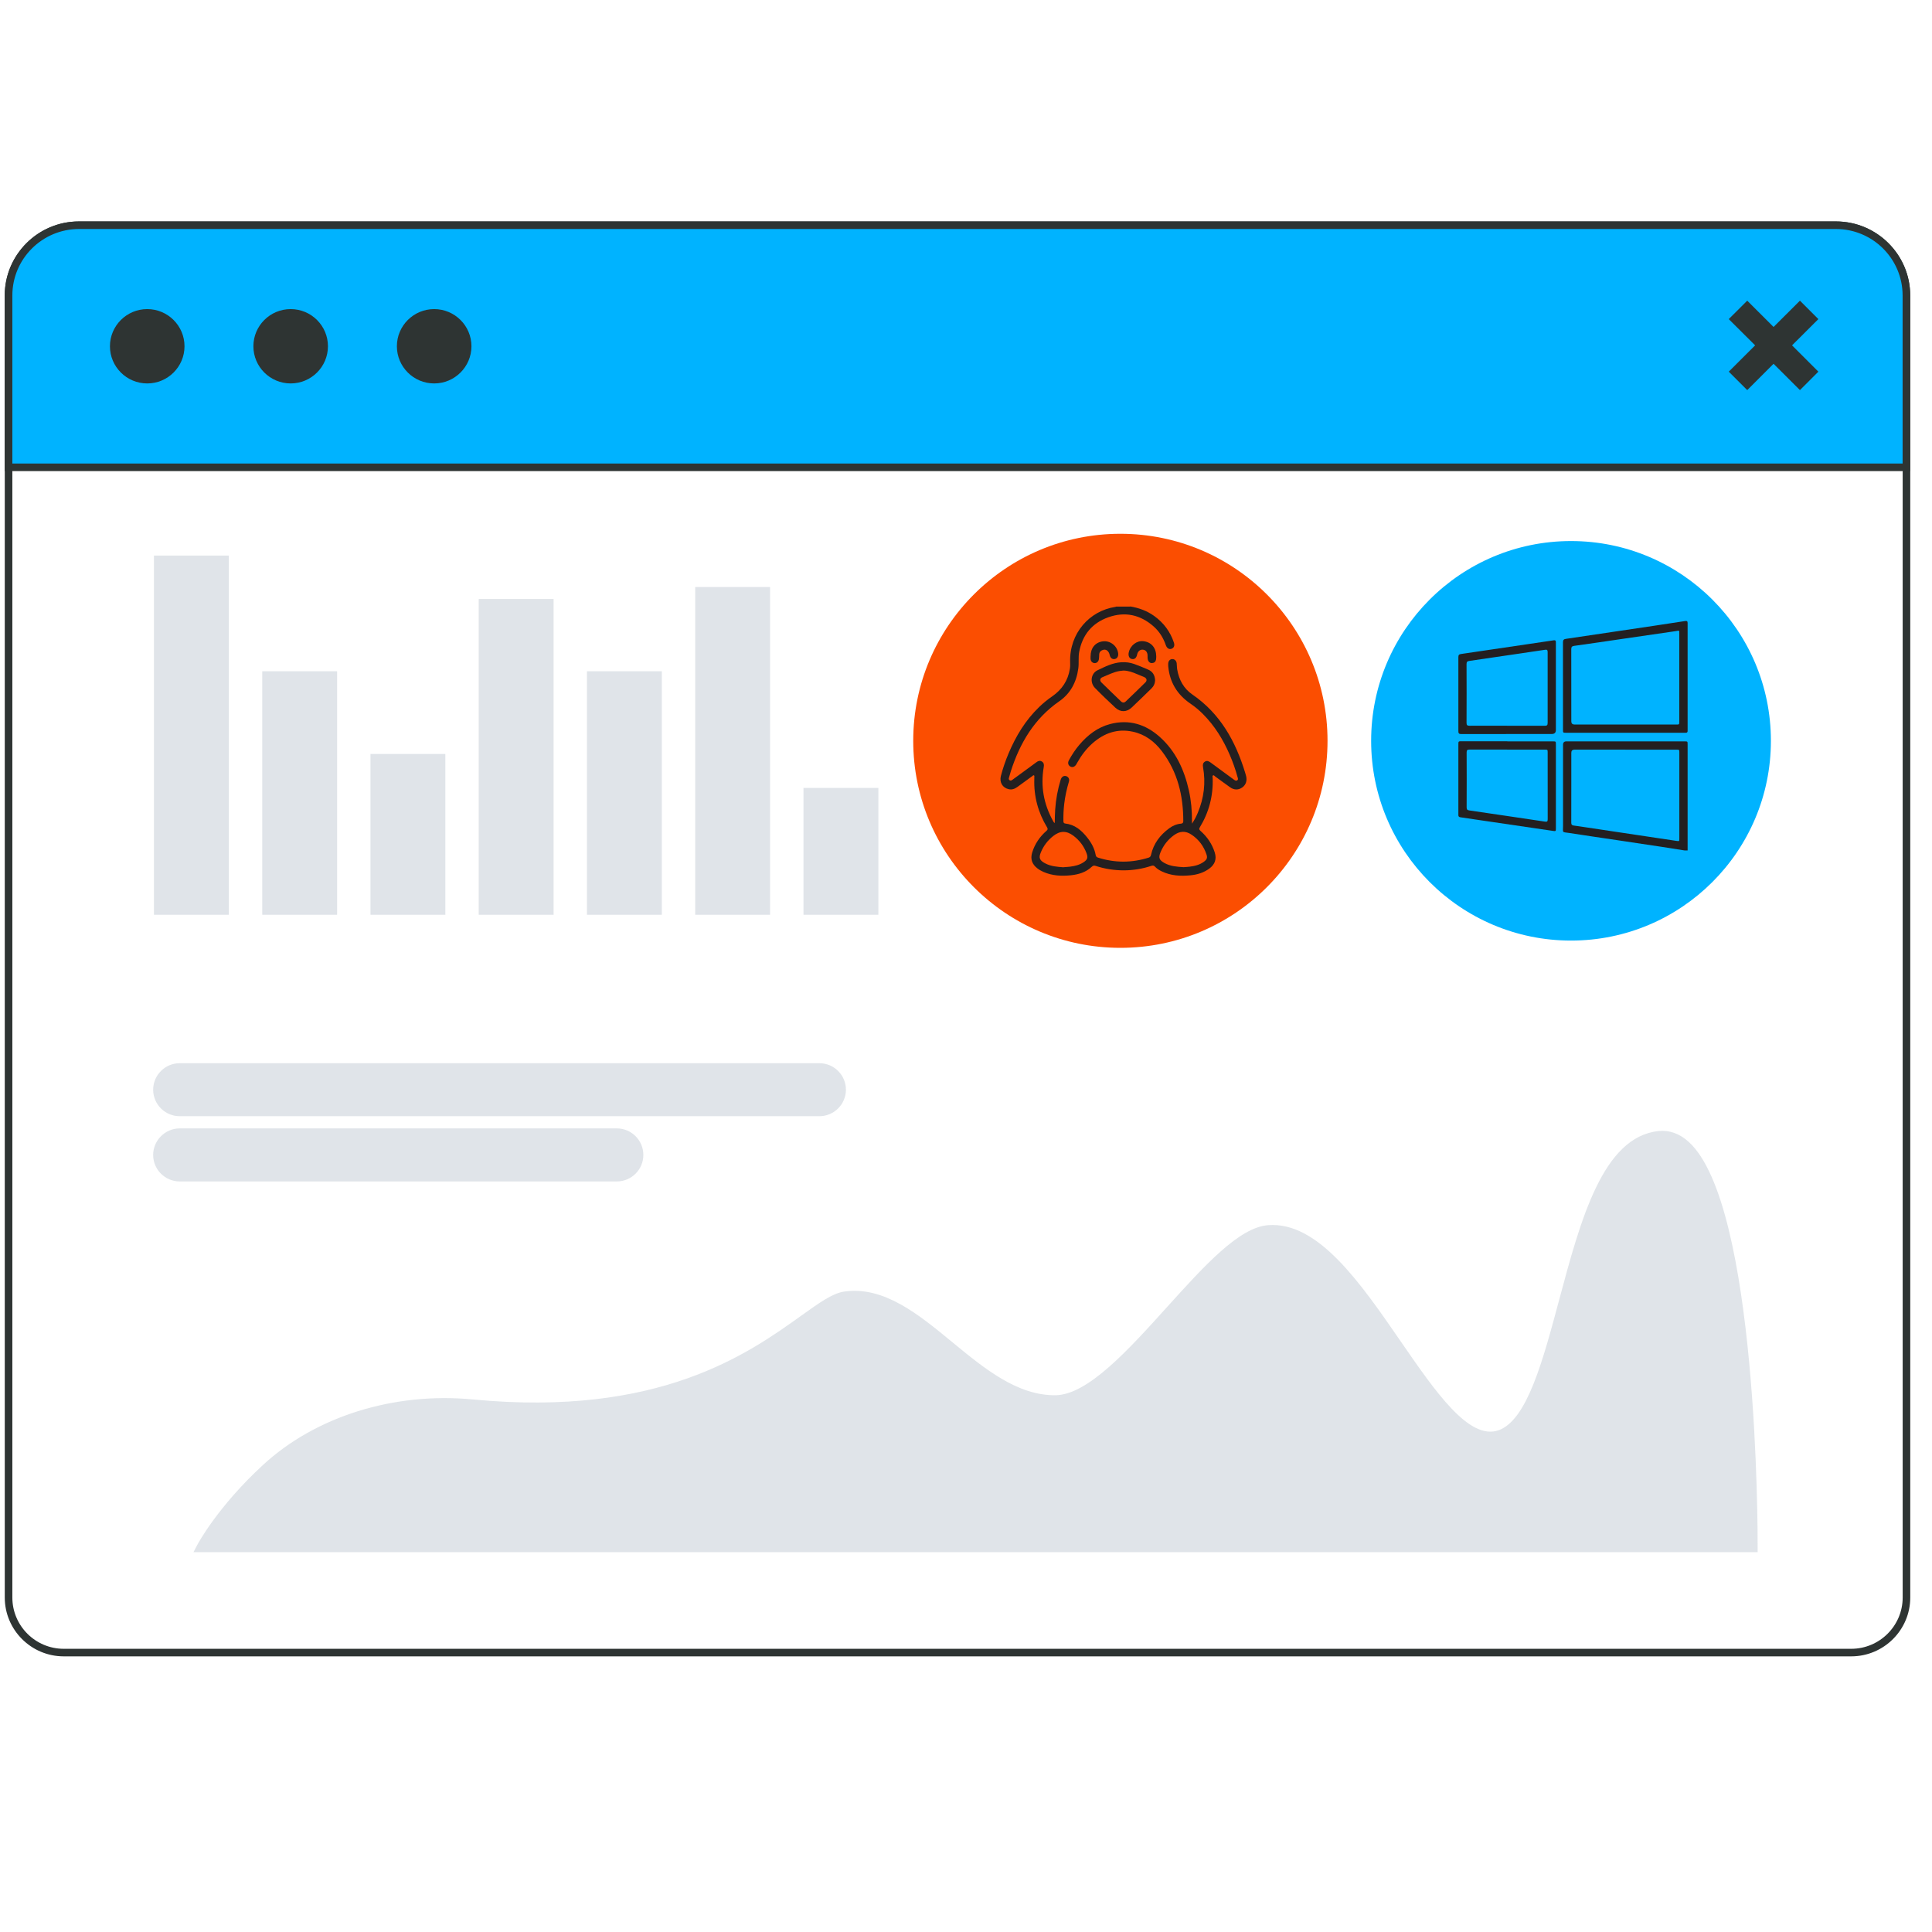 <svg width="150" height="150" viewBox="0 0 150 150" fill="none" xmlns="http://www.w3.org/2000/svg">
<rect width="150" height="150" fill="white"/>
<path d="M148.018 22.941V124.031C148.018 126.391 146.098 128.306 143.731 128.306H4.947C2.58 128.306 0.665 126.391 0.665 124.031V22.946C0.665 19.931 3.113 17.486 6.131 17.486H142.542C145.565 17.486 148.018 19.931 148.018 22.936V22.941Z" fill="white"/>
<path d="M143.73 128.599H4.947C2.423 128.599 0.37 126.547 0.37 124.031V22.945C0.37 19.775 2.956 17.192 6.131 17.192H142.542C145.722 17.192 148.312 19.77 148.312 22.941V124.031C148.312 126.552 146.254 128.599 143.73 128.599ZM6.131 17.78C3.279 17.78 0.959 20.097 0.959 22.945V124.031C0.959 126.225 2.747 128.012 4.947 128.012H143.73C145.931 128.012 147.723 126.225 147.723 124.031V22.941C147.723 20.097 145.399 17.784 142.542 17.784H6.131V17.78Z" fill="#2E3433"/>
<path d="M148.013 36.282H0.66V22.941C0.66 19.927 3.108 17.486 6.131 17.486H142.537C145.56 17.486 148.008 19.927 148.008 22.941V36.277L148.013 36.282Z" fill="#00B3FF"/>
<path d="M148.307 36.576H0.365V22.941C0.365 19.77 2.951 17.192 6.131 17.192H142.537C145.717 17.192 148.303 19.77 148.303 22.941V36.571L148.307 36.576ZM0.955 35.988H147.718V22.941C147.718 20.092 145.394 17.78 142.542 17.78H6.135C3.279 17.78 0.959 20.097 0.959 22.941V35.983L0.955 35.988Z" fill="#2E3433"/>
<path d="M30.814 26.884C30.814 25.291 32.111 23.998 33.708 23.998C35.305 23.998 36.603 25.291 36.603 26.884C36.603 28.476 35.305 29.77 33.708 29.77C32.111 29.77 30.814 28.476 30.814 26.884Z" fill="#2E3433"/>
<path d="M19.673 26.884C19.673 25.291 20.97 23.998 22.567 23.998C24.164 23.998 25.462 25.291 25.462 26.884C25.462 28.476 24.164 29.77 22.567 29.77C20.97 29.77 19.673 28.476 19.673 26.884Z" fill="#2E3433"/>
<path d="M8.536 26.884C8.536 25.291 9.834 23.998 11.431 23.998C13.028 23.998 14.325 25.291 14.325 26.884C14.325 28.476 13.028 29.77 11.431 29.77C9.834 29.77 8.536 28.476 8.536 26.884Z" fill="#2E3433"/>
<path d="M134.22 24.775L135.655 23.344L137.699 25.386L139.747 23.344L141.178 24.775L139.134 26.813L141.178 28.856L139.747 30.287L137.699 28.244L135.655 30.287L134.22 28.856L136.268 26.813L134.22 24.775Z" fill="#2E3433"/>
<g opacity="0.37">
<path d="M17.372 43.529H12.348V70.628H17.372V43.529Z" fill="#AAB6C2"/>
<path d="M17.766 71.022H11.953V43.135H17.766V71.022ZM12.742 70.235H16.977V43.917H12.742V70.235Z" fill="#AAB6C2"/>
</g>
<g opacity="0.37">
<path d="M25.78 52.505H20.751V70.628H25.78V52.505Z" fill="#AAB6C2"/>
<path d="M26.174 71.021H20.361V52.116H26.174V71.021ZM21.146 70.235H25.385V52.898H21.146V70.235Z" fill="#AAB6C2"/>
</g>
<g opacity="0.37">
<path d="M34.183 58.927H29.159V70.628H34.183V58.927Z" fill="#AAB6C2"/>
<path d="M34.578 71.022H28.765V58.538H34.578V71.022ZM29.554 70.235H33.789V59.32H29.554V70.235Z" fill="#AAB6C2"/>
</g>
<g opacity="0.37">
<path d="M42.591 46.898H37.562V70.628H42.591V46.898Z" fill="#AAB6C2"/>
<path d="M42.981 71.022H37.168V46.505H42.981V71.022ZM37.952 70.235H42.192V47.287H37.952V70.235Z" fill="#AAB6C2"/>
</g>
<g opacity="0.37">
<path d="M50.995 52.505H45.966V70.628H50.995V52.505Z" fill="#AAB6C2"/>
<path d="M51.384 71.021H45.571V52.116H51.384V71.021ZM46.355 70.235H50.595V52.898H46.355V70.235Z" fill="#AAB6C2"/>
</g>
<g opacity="0.37">
<path d="M59.393 45.969H54.369V70.628H59.393V45.969Z" fill="#AAB6C2"/>
<path d="M59.788 71.021H53.975V45.576H59.788V71.021ZM54.764 70.234H58.998V46.362H54.764V70.234Z" fill="#AAB6C2"/>
</g>
<g opacity="0.37">
<path d="M67.801 61.566H62.773V70.628H67.801V61.566Z" fill="#AAB6C2"/>
<path d="M68.196 71.021H62.383V61.173H68.196V71.021ZM63.167 70.234H67.407V61.96H63.167V70.234Z" fill="#AAB6C2"/>
</g>
<g opacity="0.37">
<path d="M87.279 55.448C87.279 51.841 84.346 48.917 80.729 48.917C77.112 48.917 74.18 51.841 74.18 55.448C74.18 59.054 77.112 61.979 80.729 61.979C84.346 61.979 87.279 59.054 87.279 55.448Z" fill="#AAB6C2"/>
<path d="M80.729 62.372C76.903 62.372 73.785 59.267 73.785 55.448C73.785 51.628 76.898 48.523 80.729 48.523C84.56 48.523 87.673 51.628 87.673 55.448C87.673 59.267 84.56 62.372 80.729 62.372ZM80.729 49.315C77.336 49.315 74.574 52.069 74.574 55.452C74.574 58.836 77.336 61.59 80.729 61.59C84.123 61.59 86.884 58.836 86.884 55.452C86.884 52.069 84.123 49.315 80.729 49.315Z" fill="#AAB6C2"/>
</g>
<g opacity="0.37">
<path d="M15.67 120.121H136.068C136.068 120.121 136.187 87.429 128.81 88.197C121.429 88.969 121.804 109.481 116.495 111.401C111.186 113.325 105.592 94.993 98.491 95.505C94.08 95.823 87.074 108.604 81.979 108.709C75.7 108.837 71.37 99.86 65.619 100.652C62.411 101.093 56.275 110.922 36.664 109.036C30.737 108.467 24.758 110.268 20.689 114.012C17.2 117.225 15.665 120.112 15.665 120.112L15.67 120.121Z" fill="#AAB6C2"/>
<path d="M136.463 120.514H15.019L15.323 119.936C15.384 119.818 16.929 116.95 20.427 113.732C24.515 109.964 30.594 108.069 36.706 108.652C51.179 110.04 58.081 105.102 62.202 102.154C63.628 101.135 64.654 100.396 65.572 100.273C68.647 99.846 71.337 102.064 73.937 104.206C76.432 106.258 78.999 108.372 81.974 108.325C84.474 108.273 87.602 104.813 90.625 101.462C93.495 98.287 96.205 95.282 98.462 95.121C102.331 94.832 105.597 99.566 108.748 104.14C111.486 108.111 114.071 111.86 116.362 111.04C118.553 110.244 119.77 105.718 121.053 100.922C122.717 94.699 124.442 88.268 128.772 87.813C129.604 87.728 130.393 88.007 131.101 88.647C136.501 93.514 136.467 119.045 136.463 120.13V120.524V120.514ZM16.364 119.728H135.678C135.659 116.438 135.369 93.543 130.574 89.22C130.032 88.728 129.466 88.524 128.853 88.585C125.06 88.983 123.335 95.429 121.814 101.116C120.473 106.116 119.209 110.837 116.633 111.77C113.762 112.808 111.015 108.808 108.101 104.581C105.216 100.396 101.942 95.652 98.519 95.898C96.58 96.04 93.847 99.059 91.209 101.983C88.072 105.457 84.831 109.045 81.988 109.107C78.718 109.159 76.042 106.955 73.433 104.808C70.847 102.68 68.4 100.675 65.676 101.05C64.958 101.149 63.941 101.874 62.658 102.794C58.722 105.609 51.398 110.855 36.63 109.438C30.751 108.879 24.89 110.699 20.965 114.315C18.479 116.604 16.991 118.746 16.364 119.737V119.728Z" fill="#AAB6C2"/>
</g>
<g opacity="0.37">
<path d="M63.614 86.268H13.954C13.032 86.268 12.281 85.519 12.281 84.599C12.281 83.68 13.027 82.931 13.954 82.931H63.614C64.536 82.931 65.287 83.675 65.287 84.599C65.287 85.519 64.54 86.268 63.614 86.268Z" fill="#AAB6C2"/>
<path d="M63.614 86.661H13.954C12.814 86.661 11.892 85.737 11.892 84.604C11.892 83.472 12.818 82.547 13.954 82.547H63.614C64.754 82.547 65.677 83.472 65.677 84.604C65.677 85.737 64.75 86.661 63.614 86.661ZM13.954 83.329C13.251 83.329 12.676 83.903 12.676 84.604C12.676 85.306 13.251 85.879 13.954 85.879H63.614C64.317 85.879 64.892 85.306 64.892 84.604C64.892 83.903 64.317 83.329 63.614 83.329H13.954Z" fill="#AAB6C2"/>
</g>
<g opacity="0.37">
<path d="M47.886 91.334H13.954C13.032 91.334 12.281 90.59 12.281 89.666C12.281 88.742 13.027 87.998 13.954 87.998H47.886C48.808 87.998 49.559 88.742 49.559 89.666C49.559 90.585 48.813 91.334 47.886 91.334Z" fill="#AAB6C2"/>
<path d="M47.886 91.727H13.954C12.814 91.727 11.892 90.803 11.892 89.671C11.892 88.538 12.818 87.609 13.954 87.609H47.886C49.027 87.609 49.949 88.533 49.949 89.671C49.949 90.808 49.022 91.727 47.886 91.727ZM13.954 88.391C13.251 88.391 12.676 88.964 12.676 89.666C12.676 90.367 13.251 90.941 13.954 90.941H47.886C48.59 90.941 49.165 90.367 49.165 89.666C49.165 88.964 48.59 88.391 47.886 88.391H13.954Z" fill="#AAB6C2"/>
</g>
<path d="M121.974 73.026C130.544 73.026 137.492 66.082 137.492 57.516C137.492 48.951 130.544 42.007 121.974 42.007C113.403 42.007 106.455 48.951 106.455 57.516C106.455 66.082 113.403 73.026 121.974 73.026Z" fill="#00B3FF"/>
<path d="M130.775 66.026C130.207 65.936 129.642 65.843 129.073 65.757C127.949 65.587 126.822 65.42 125.699 65.251C124.414 65.059 123.126 64.873 121.842 64.674C121.248 64.582 121.354 64.694 121.354 64.121C121.351 62.023 121.354 59.923 121.354 57.826C121.354 57.649 121.439 57.56 121.608 57.56C124.665 57.56 127.721 57.56 130.782 57.56C131.022 57.56 131.026 57.56 131.026 57.784C131.026 60.531 131.026 63.279 131.026 66.026H130.782H130.775ZM126.19 58.2C124.876 58.2 123.563 58.2 122.25 58.2C122.081 58.2 121.996 58.283 121.996 58.447C121.996 59.254 121.996 60.057 121.996 60.864C121.996 61.867 121.999 62.869 121.993 63.871C121.993 64.018 122.038 64.076 122.182 64.095C122.446 64.127 122.709 64.172 122.976 64.21C124.337 64.412 125.695 64.617 127.057 64.822C128.091 64.975 129.121 65.132 130.155 65.286C130.383 65.321 130.383 65.315 130.383 65.091C130.383 62.872 130.383 60.653 130.383 58.434C130.383 58.207 130.383 58.204 130.149 58.204C128.829 58.204 127.513 58.204 126.193 58.204L126.19 58.2Z" fill="#231F20"/>
<path d="M126.174 56.891C124.645 56.891 123.117 56.891 121.588 56.891C121.354 56.891 121.351 56.891 121.351 56.66C121.351 54.393 121.351 52.13 121.348 49.863C121.348 49.68 121.418 49.623 121.582 49.6C123.868 49.264 126.151 48.925 128.438 48.582C129.234 48.464 130.033 48.342 130.83 48.217C130.965 48.195 131.032 48.23 131.026 48.374C131.026 48.419 131.026 48.467 131.026 48.512C131.026 51.201 131.026 53.891 131.026 56.58C131.026 56.638 131.026 56.696 131.026 56.753C131.026 56.843 130.984 56.894 130.888 56.891C130.836 56.891 130.782 56.891 130.73 56.891C129.215 56.891 127.696 56.891 126.18 56.891H126.174ZM126.19 56.254C127.503 56.254 128.816 56.254 130.13 56.254C130.38 56.254 130.38 56.254 130.38 56.004C130.38 53.756 130.38 51.509 130.38 49.261C130.38 48.889 130.409 48.957 130.069 49.005C128.582 49.216 127.095 49.437 125.609 49.655C124.478 49.821 123.348 49.988 122.215 50.145C122.041 50.17 121.993 50.237 121.993 50.41C121.999 52.277 121.996 54.14 121.996 56.007C121.996 56.169 122.081 56.252 122.25 56.254C123.563 56.254 124.877 56.254 126.19 56.254Z" fill="#231F20"/>
<path d="M117.012 56.99C115.828 56.99 114.643 56.99 113.458 56.993C113.284 56.993 113.223 56.945 113.227 56.769C113.233 54.851 113.23 52.933 113.227 51.015C113.227 50.855 113.278 50.797 113.442 50.775C114.97 50.554 116.496 50.327 118.021 50.1C118.894 49.971 119.764 49.843 120.638 49.712C120.757 49.693 120.798 49.741 120.798 49.85C120.798 49.901 120.798 49.956 120.798 50.007C120.798 52.232 120.798 54.457 120.798 56.679C120.798 56.884 120.692 56.987 120.48 56.987C119.324 56.987 118.168 56.987 117.012 56.987V56.99ZM117.003 56.346C117.979 56.346 118.955 56.343 119.931 56.349C120.105 56.349 120.159 56.308 120.159 56.125C120.153 54.294 120.153 52.462 120.159 50.631C120.159 50.465 120.111 50.423 119.954 50.449C119.299 50.551 118.647 50.644 117.992 50.74C116.688 50.932 115.384 51.127 114.081 51.313C113.927 51.335 113.862 51.38 113.862 51.55C113.869 53.074 113.869 54.598 113.862 56.122C113.862 56.301 113.917 56.346 114.09 56.346C115.06 56.34 116.03 56.343 117.003 56.343V56.346Z" fill="#231F20"/>
<path d="M117.029 57.56C118.207 57.56 119.389 57.56 120.567 57.56C120.795 57.56 120.799 57.563 120.799 57.794C120.799 59.968 120.799 62.142 120.799 64.312C120.799 64.537 120.789 64.543 120.574 64.511C118.731 64.239 116.888 63.97 115.044 63.698C114.492 63.618 113.943 63.534 113.391 63.454C113.278 63.438 113.221 63.39 113.227 63.275C113.227 63.24 113.227 63.205 113.227 63.169C113.227 61.383 113.227 59.599 113.227 57.813C113.227 57.553 113.227 57.55 113.487 57.55C114.666 57.55 115.847 57.55 117.026 57.55L117.029 57.56ZM117.016 58.197C116.04 58.197 115.064 58.2 114.088 58.197C113.921 58.197 113.869 58.248 113.869 58.415C113.876 59.84 113.876 61.264 113.869 62.689C113.869 62.862 113.937 62.901 114.088 62.923C115.157 63.077 116.223 63.233 117.289 63.394C118.178 63.525 119.068 63.653 119.957 63.791C120.118 63.816 120.163 63.775 120.163 63.608C120.156 61.882 120.16 60.157 120.16 58.431C120.16 58.203 120.16 58.2 119.925 58.2C118.956 58.2 117.986 58.2 117.016 58.2V58.197Z" fill="#231F20"/>
<path d="M86.986 73.59C95.868 73.59 103.069 66.394 103.069 57.517C103.069 48.64 95.868 41.443 86.986 41.443C78.104 41.443 70.903 48.64 70.903 57.517C70.903 66.394 78.104 73.59 86.986 73.59Z" fill="#FB4E01"/>
<path d="M87.75 47.083C88.432 47.198 89.064 47.428 89.626 47.835C90.355 48.364 90.864 49.051 91.145 49.903C91.221 50.137 91.134 50.324 90.936 50.378C90.756 50.429 90.597 50.324 90.514 50.09C90.319 49.526 90.016 49.033 89.569 48.637C88.537 47.727 87.346 47.464 86.051 47.925C84.785 48.374 84.027 49.303 83.785 50.634C83.71 51.051 83.778 51.472 83.72 51.893C83.58 52.95 83.118 53.839 82.241 54.447C80.304 55.792 79.185 57.688 78.482 59.876C78.431 60.037 78.388 60.203 78.341 60.365C78.319 60.44 78.301 60.512 78.374 60.57C78.453 60.631 78.529 60.599 78.597 60.548C78.929 60.307 79.257 60.066 79.586 59.825C79.878 59.613 80.167 59.401 80.459 59.185C80.592 59.084 80.729 59.023 80.892 59.124C81.058 59.228 81.065 59.383 81.036 59.555C80.78 61.038 81.032 62.433 81.761 63.743C81.79 63.793 81.808 63.854 81.891 63.898C81.895 63.545 81.902 63.2 81.924 62.858C81.978 62.066 82.118 61.297 82.349 60.541C82.357 60.516 82.367 60.491 82.378 60.465C82.458 60.289 82.609 60.21 82.772 60.257C82.952 60.311 83.049 60.48 82.992 60.678C82.822 61.253 82.692 61.833 82.624 62.43C82.573 62.869 82.555 63.311 82.562 63.75C82.562 63.851 82.591 63.926 82.703 63.937C83.45 64.02 83.969 64.466 84.409 65.023C84.731 65.426 84.979 65.869 85.07 66.387C85.088 66.491 85.145 66.552 85.25 66.585C86.563 67.002 87.873 66.999 89.186 66.585C89.302 66.549 89.341 66.47 89.367 66.365C89.561 65.495 90.067 64.829 90.774 64.311C91.044 64.11 91.351 63.977 91.694 63.948C91.82 63.937 91.87 63.876 91.87 63.75C91.87 61.779 91.434 59.937 90.218 58.336C89.641 57.573 88.905 57.012 87.945 56.807C86.744 56.548 85.715 56.922 84.817 57.714C84.334 58.142 83.951 58.652 83.637 59.214C83.612 59.26 83.587 59.311 83.558 59.354C83.428 59.548 83.258 59.606 83.093 59.509C82.93 59.411 82.883 59.224 82.988 59.03C83.219 58.606 83.482 58.199 83.796 57.832C84.445 57.069 85.21 56.472 86.195 56.213C87.664 55.832 88.948 56.231 90.052 57.221C91.29 58.332 91.946 59.771 92.303 61.361C92.477 62.138 92.549 62.93 92.545 63.728C92.545 63.782 92.545 63.833 92.545 63.948C92.751 63.646 92.884 63.372 93 63.095C93.476 61.959 93.62 60.782 93.404 59.566C93.375 59.394 93.379 59.239 93.544 59.135C93.714 59.026 93.855 59.102 93.992 59.203C94.533 59.602 95.078 60.001 95.623 60.401C95.688 60.447 95.756 60.498 95.821 60.545C95.897 60.595 95.972 60.649 96.063 60.581C96.146 60.52 96.117 60.437 96.091 60.358C95.926 59.753 95.72 59.163 95.471 58.591C94.966 57.422 94.306 56.35 93.4 55.44C93.097 55.134 92.765 54.861 92.412 54.62C91.401 53.929 90.824 52.979 90.705 51.763C90.698 51.677 90.694 51.587 90.701 51.501C90.719 51.299 90.849 51.17 91.023 51.17C91.192 51.17 91.333 51.296 91.358 51.493C91.38 51.655 91.369 51.817 91.398 51.979C91.535 52.781 91.906 53.461 92.57 53.918C94.746 55.411 95.929 57.552 96.676 59.998C96.705 60.088 96.73 60.181 96.752 60.271C96.835 60.624 96.723 60.944 96.449 61.138C96.156 61.343 95.828 61.35 95.514 61.131C95.125 60.858 94.742 60.57 94.356 60.293C94.302 60.253 94.248 60.17 94.187 60.199C94.107 60.235 94.15 60.332 94.15 60.404C94.201 61.779 93.869 63.056 93.155 64.232C93.075 64.362 93.112 64.426 93.216 64.52C93.732 64.977 94.107 65.527 94.313 66.186C94.475 66.7 94.327 67.114 93.891 67.437C93.454 67.757 92.956 67.909 92.426 67.959C91.665 68.034 90.914 67.995 90.207 67.657C90.009 67.563 89.821 67.448 89.673 67.286C89.583 67.189 89.504 67.186 89.388 67.225C88.699 67.455 87.988 67.57 87.26 67.574C86.513 67.574 85.78 67.463 85.07 67.229C84.947 67.189 84.868 67.2 84.767 67.293C84.316 67.722 83.753 67.891 83.154 67.955C82.421 68.034 81.696 67.995 81.011 67.693C80.849 67.621 80.693 67.534 80.553 67.427C80.127 67.106 79.983 66.696 80.138 66.189C80.343 65.523 80.722 64.966 81.245 64.509C81.346 64.419 81.368 64.362 81.296 64.239C80.596 63.081 80.257 61.825 80.304 60.473C80.304 60.426 80.307 60.379 80.304 60.329C80.304 60.286 80.329 60.224 80.275 60.199C80.224 60.174 80.188 60.224 80.152 60.253C79.763 60.538 79.373 60.825 78.98 61.106C78.778 61.25 78.561 61.333 78.309 61.271C77.832 61.163 77.58 60.728 77.71 60.239C77.865 59.645 78.063 59.07 78.301 58.505C78.868 57.156 79.611 55.925 80.672 54.9C80.989 54.591 81.332 54.314 81.696 54.062C82.45 53.54 82.919 52.839 83.064 51.929C83.093 51.752 83.093 51.576 83.085 51.4C83.024 49.173 84.579 47.425 86.596 47.119C86.614 47.119 86.635 47.105 86.653 47.097C87.022 47.097 87.389 47.097 87.757 47.097L87.75 47.083ZM82.58 67.329C82.743 67.315 82.905 67.311 83.067 67.29C83.442 67.243 83.807 67.16 84.124 66.948C84.435 66.743 84.489 66.588 84.359 66.243C84.153 65.696 83.811 65.243 83.345 64.89C82.808 64.484 82.306 64.487 81.776 64.905C81.354 65.239 81.029 65.657 80.82 66.157C80.632 66.606 80.711 66.801 81.148 67.031C81.595 67.265 82.082 67.301 82.573 67.337L82.58 67.329ZM91.867 67.329C92.029 67.315 92.192 67.311 92.354 67.29C92.761 67.24 93.158 67.146 93.494 66.887C93.71 66.718 93.757 66.596 93.671 66.337C93.458 65.696 93.072 65.178 92.513 64.804C92.047 64.491 91.603 64.513 91.145 64.844C90.676 65.182 90.334 65.624 90.11 66.153C89.922 66.596 89.998 66.779 90.424 67.013C90.875 67.257 91.369 67.293 91.867 67.326V67.329Z" fill="#231F20"/>
<path d="M89.684 52.799C89.673 53.062 89.576 53.281 89.392 53.458C88.886 53.95 88.381 54.447 87.865 54.932C87.476 55.299 86.989 55.31 86.599 54.947C86.062 54.447 85.528 53.94 85.015 53.414C84.604 52.997 84.694 52.288 85.21 52.04C85.795 51.76 86.383 51.457 87.054 51.418C87.4 51.396 87.736 51.436 88.057 51.551C88.428 51.684 88.793 51.835 89.153 51.993C89.5 52.144 89.659 52.432 89.68 52.796L89.684 52.799ZM87.223 52.062C87.129 52.072 87.036 52.08 86.942 52.094C86.458 52.17 86.029 52.403 85.582 52.583C85.401 52.655 85.369 52.839 85.513 52.983C86.015 53.479 86.527 53.968 87.036 54.458C87.151 54.569 87.285 54.573 87.4 54.461C87.912 53.972 88.421 53.483 88.923 52.986C89.081 52.831 89.034 52.659 88.829 52.565C88.641 52.483 88.45 52.411 88.262 52.331C87.93 52.191 87.591 52.065 87.22 52.062H87.223Z" fill="#231F20"/>
<path d="M84.673 50.958C84.673 50.317 85.027 49.878 85.611 49.796C86.196 49.713 86.758 50.155 86.816 50.745C86.838 50.965 86.73 51.134 86.553 51.166C86.354 51.202 86.21 51.087 86.156 50.853C86.087 50.544 85.878 50.378 85.633 50.458C85.463 50.511 85.355 50.623 85.341 50.81C85.333 50.932 85.341 51.055 85.319 51.173C85.29 51.371 85.146 51.494 84.976 51.483C84.799 51.468 84.68 51.339 84.67 51.138C84.666 51.076 84.67 51.015 84.67 50.954L84.673 50.958Z" fill="#231F20"/>
<path d="M89.77 50.957C89.767 51.044 89.77 51.134 89.752 51.22C89.72 51.378 89.612 51.472 89.453 51.479C89.294 51.49 89.182 51.403 89.128 51.249C89.088 51.13 89.099 51.008 89.096 50.885C89.088 50.619 88.944 50.454 88.721 50.439C88.508 50.425 88.338 50.572 88.288 50.813C88.23 51.083 88.093 51.206 87.883 51.166C87.681 51.13 87.581 50.925 87.635 50.662C87.75 50.116 88.255 49.723 88.767 49.781C89.388 49.849 89.763 50.292 89.77 50.954V50.957Z" fill="#231F20"/>
</svg>
